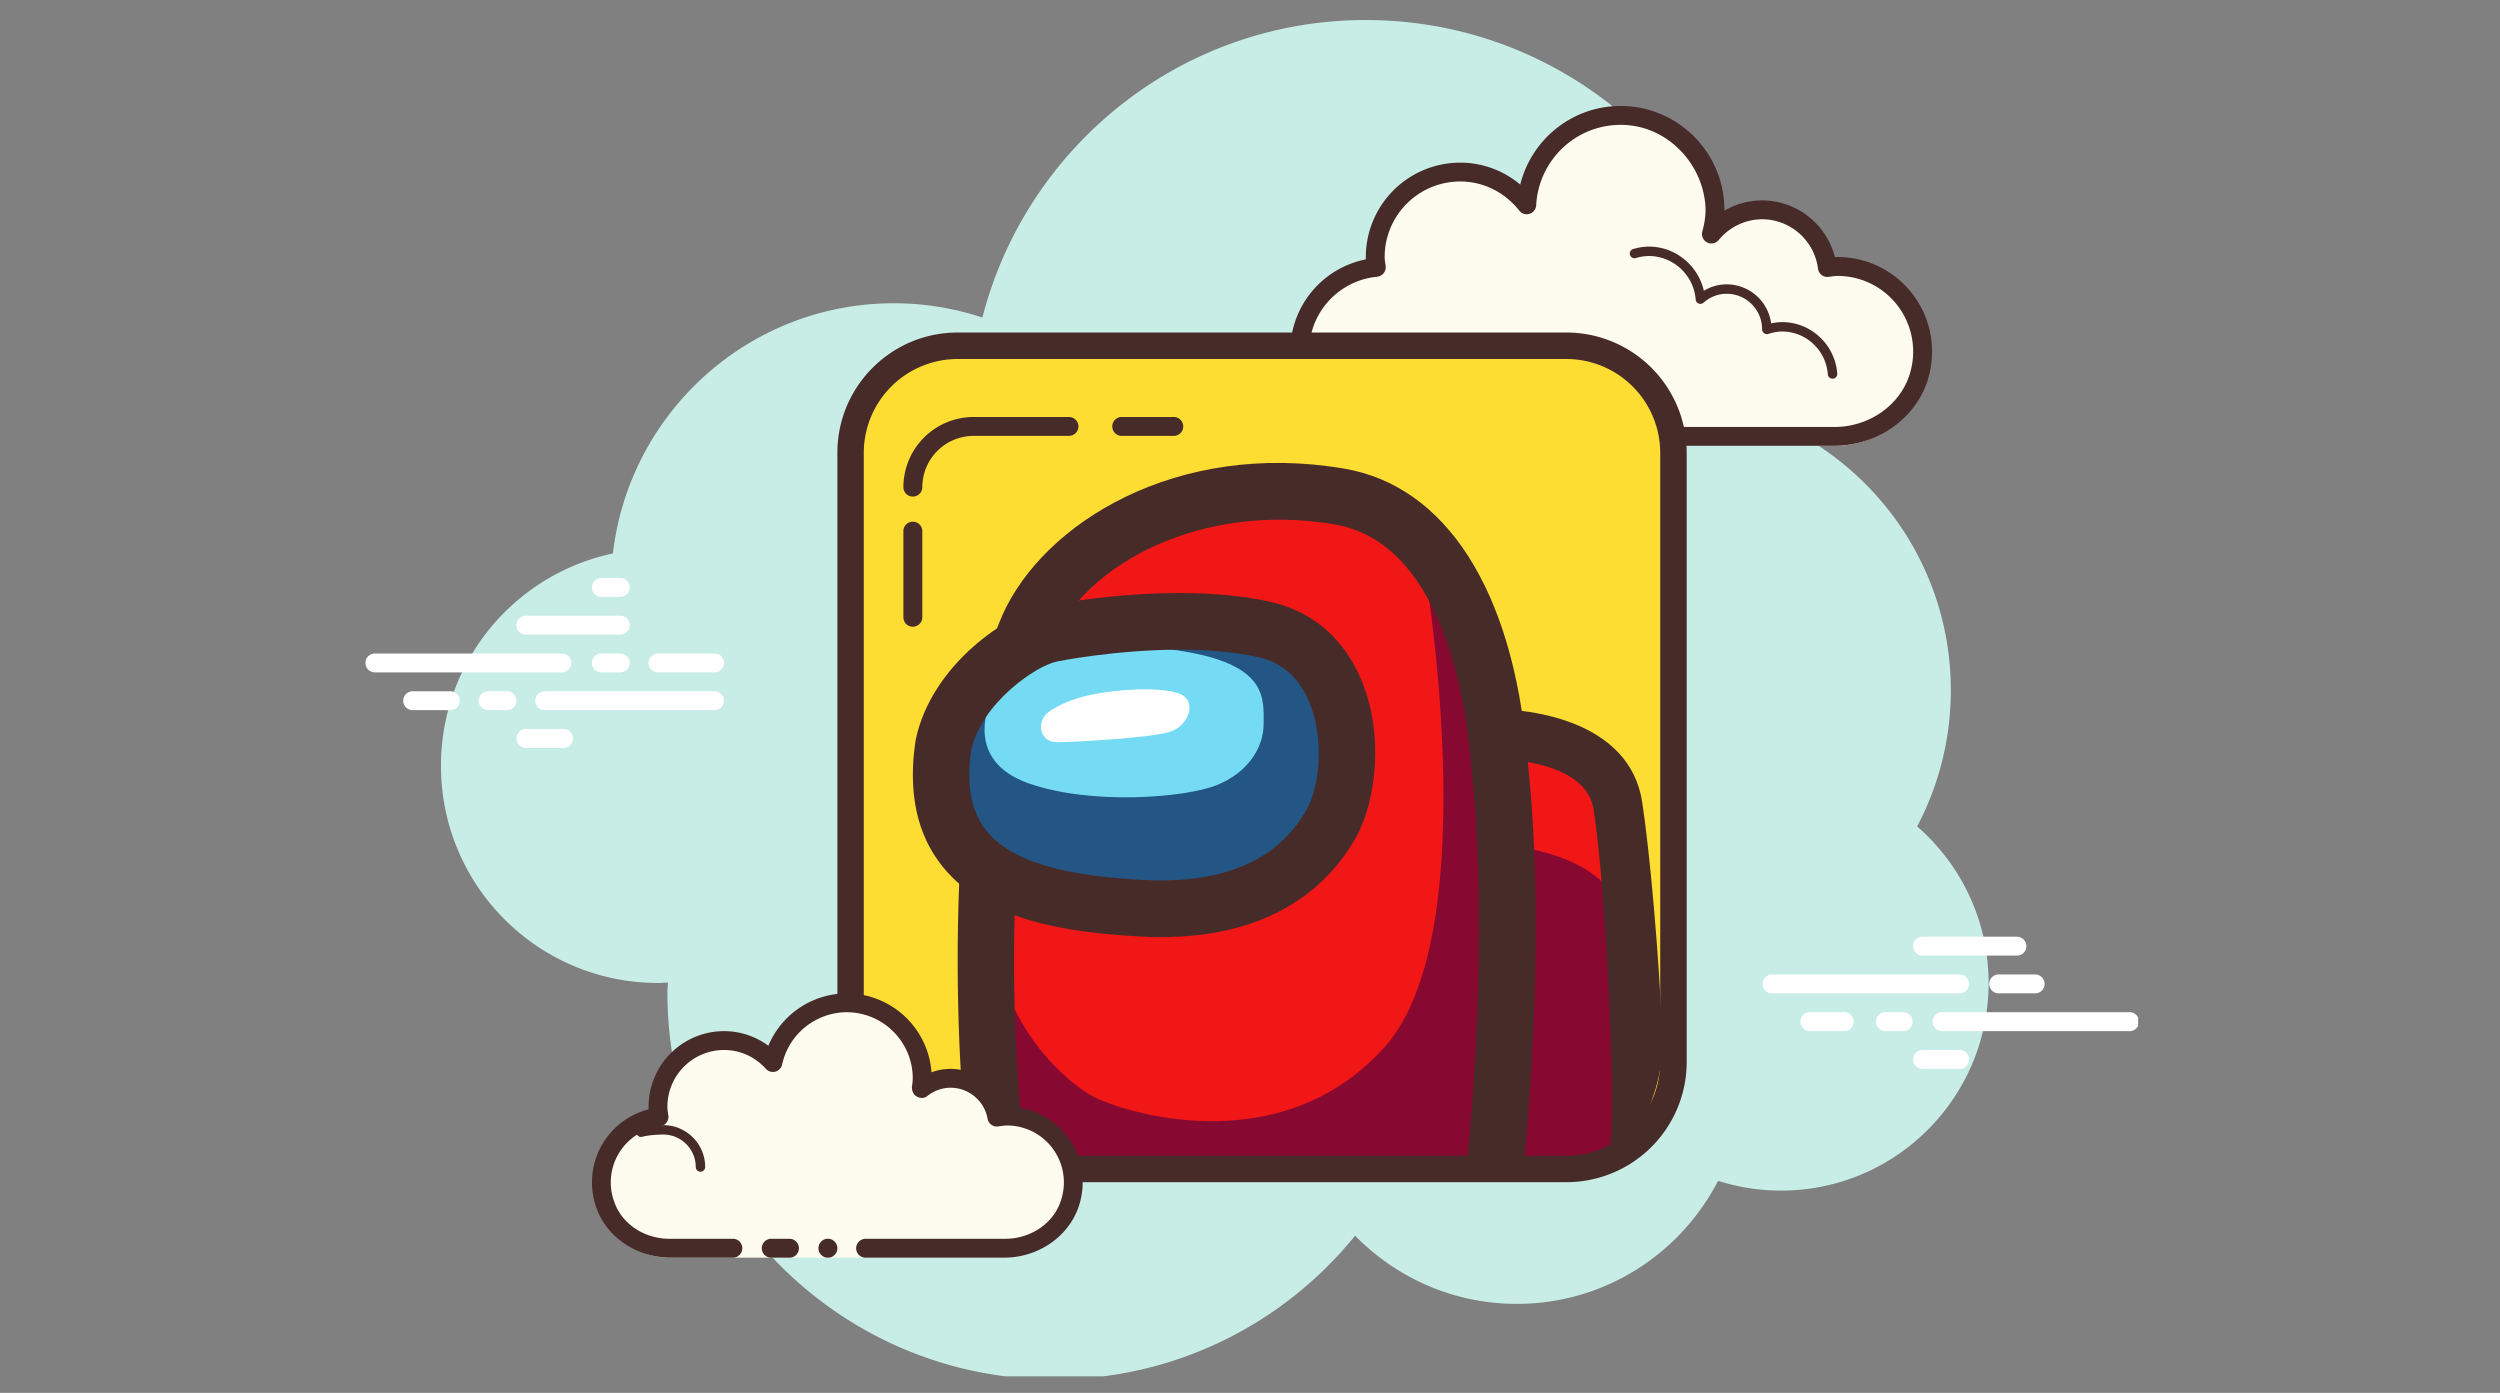 <svg xmlns="http://www.w3.org/2000/svg" width="210" height="117" viewBox="0 0 157.5 87.75" version="1.2"><rect x="0" y="0" width="157.5" height="87.75" fill="#808080" stroke="none"/><defs><clipPath id="a"><path d="M27 1.207h99v85.5H27Zm0 0"/></clipPath><clipPath id="b"><path d="M121 63h13.703v2H121Zm0 0"/></clipPath></defs><g clip-path="url(#a)"><path style="stroke:none;fill-rule:nonzero;fill:#c7ede6;fill-opacity:1" d="M120.781 52.063a18.36 18.36 0 0 0 2.121-8.575c0-7.875-4.945-14.578-11.89-17.222v-.024c0-13.797-11.18-24.98-24.969-24.98-11.633 0-21.379 7.968-24.152 18.742a17.8 17.8 0 0 0-5.575-.899c-9.144 0-16.671 6.891-17.703 15.762-6.187 1.309-10.832 6.797-10.832 13.38 0 7.554 6.121 13.679 13.672 13.679.211 0 .418-.016.625-.028-.004.207-.031.41-.031.622 0 13.464 10.914 24.382 24.375 24.382 7.656 0 14.476-3.535 18.95-9.054 2.589 2.644 6.19 4.297 10.183 4.297 5.527 0 10.312-3.153 12.683-7.754 1.25.398 2.582.617 3.965.617 7.223 0 13.078-5.86 13.078-13.082 0-3.942-1.75-7.465-4.5-9.864m0 0"/></g><path style="stroke:none;fill-rule:nonzero;fill:#fdfcef;fill-opacity:1" d="M94.371 28.086h-7.14c-2.954-.063-5.348-2.457-5.348-5.414 0-2.774 2.117-5.031 4.82-5.3-.027-.216-.066-.427-.066-.645a5.353 5.353 0 0 1 5.351-5.356c1.711 0 3.215.816 4.192 2.066.168-3.136 2.738-5.632 5.914-5.632a5.946 5.946 0 0 1 5.945 5.945 5.8 5.8 0 0 1-.223 1.527c.766-.925 1.903-1.527 3.196-1.527 2.117 0 3.847 1.59 4.11 3.637.214-.028.425-.067.648-.067a5.35 5.35 0 0 1 5.351 5.352c0 2.957-2.398 5.351-5.351 5.414H97.938v1.191H94.37Zm0 0"/><path style="stroke:none;fill-rule:nonzero;fill:#472b29;fill-opacity:1" d="M102.098 6.676c3.605 0 6.539 2.937 6.539 6.543v.054a4.7 4.7 0 0 1 2.379-.648c2.175 0 4.054 1.5 4.586 3.574q.086-.007.171-.008a5.957 5.957 0 0 1 5.817 7.196c-.57 2.797-3.195 4.699-6.05 4.699H98.085a.593.593 0 1 1 0-1.188h17.5c2.281 0 4.383-1.523 4.84-3.761a4.764 4.764 0 0 0-4.653-5.754c-.14 0-.273.02-.41.039l-.168.02q-.034.006-.074.007a.6.6 0 0 1-.586-.52 3.565 3.565 0 0 0-3.52-3.116 3.56 3.56 0 0 0-2.734 1.308.6.6 0 0 1-.46.219.597.597 0 0 1-.575-.75c.192-.711.242-1.27.176-1.84-.285-2.531-2.328-4.652-4.863-4.863-3.036-.258-5.621 2.054-5.778 5.05a.6.6 0 0 1-.597.563.59.59 0 0 1-.465-.227c-.918-1.168-2.278-1.84-3.727-1.84a4.764 4.764 0 0 0-4.758 4.758c0 .141.02.274.04.41l.023.169a.58.58 0 0 1-.129.44.6.6 0 0 1-.402.224 4.734 4.734 0 0 0-4.168 5.785c.488 2.203 2.586 3.68 4.843 3.68h7.079a.593.593 0 1 1 0 1.187h-7.063c-2.934 0-5.598-2.023-6.082-4.922a5.914 5.914 0 0 1 4.676-6.824q-.005-.074-.004-.149a5.953 5.953 0 0 1 5.945-5.945 5.88 5.88 0 0 1 3.785 1.383c.711-2.86 3.282-4.953 6.32-4.953m0 0"/><path style="stroke:none;fill-rule:nonzero;fill:#472b29;fill-opacity:1" d="M103.879 15.535c1.668 0 3.101 1.188 3.465 2.785a2.76 2.76 0 0 1 1.437-.406 2.83 2.83 0 0 1 2.801 2.461q.357-.082.695-.082c1.817 0 3.34 1.426 3.47 3.25a.297.297 0 0 1-.278.316h-.02a.3.3 0 0 1-.297-.273c-.105-1.512-1.367-2.7-2.875-2.7-.273 0-.558.052-.879.153a.3.3 0 0 1-.078.012.315.315 0 0 1-.309-.312c0-1.231-1-2.231-2.23-2.231-.531 0-1.05.199-1.46.562a.32.32 0 0 1-.196.075.3.3 0 0 1-.113-.024.29.29 0 0 1-.184-.25c-.121-1.539-1.418-2.742-2.95-2.742a3 3 0 0 0-.808.125.297.297 0 1 1-.164-.57c.356-.102.668-.149.973-.149m0 0"/><path style="stroke:none;fill-rule:nonzero;fill:#fff;fill-opacity:1" d="M35.395 42.36H23.617a.593.593 0 1 1 0-1.188h11.778a.593.593 0 1 1 0 1.187m3.679.001h-1.187a.593.593 0 1 1 0-1.188h1.187a.594.594 0 1 1 0 1.188m5.938 2.378H34.32a.593.593 0 1 1 0-1.187h10.692a.593.593 0 1 1 0 1.187m-13.071 0h-1.187a.597.597 0 0 1-.598-.593c0-.329.27-.594.598-.594h1.187a.593.593 0 1 1 0 1.187m-3.566 0h-2.379a.593.593 0 1 1 0-1.187h2.379a.593.593 0 1 1 0 1.187m7.133 2.379h-2.38a.593.593 0 1 1 0-1.187h2.38a.593.593 0 1 1 0 1.187m3.566-10.703h-1.187a.593.593 0 1 0 0 1.188h1.187a.597.597 0 0 0 .598-.594.597.597 0 0 0-.598-.594m0 2.379H33.13a.593.593 0 1 0 0 1.187h5.945a.597.597 0 0 0 .598-.593.597.597 0 0 0-.598-.594m5.945 2.379h-3.567a.593.593 0 1 0 0 1.187h3.567a.597.597 0 0 0 .597-.593.597.597 0 0 0-.597-.594m78.476 21.41h-11.89a.597.597 0 0 1 0-1.191h11.89a.597.597 0 0 1 0 1.191m4.758 0h-2.379a.597.597 0 0 1 0-1.191h2.379a.597.597 0 0 1 0 1.191m0 0"/><g clip-path="url(#b)"><path style="stroke:none;fill-rule:nonzero;fill:#fff;fill-opacity:1" d="M134.2 64.96h-11.891a.597.597 0 0 1 0-1.191h11.89a.597.597 0 0 1 0 1.192m0 0"/></g><path style="stroke:none;fill-rule:nonzero;fill:#fff;fill-opacity:1" d="M119.93 64.96h-1.188a.597.597 0 0 1 0-1.191h1.188a.597.597 0 0 1 0 1.192m-3.715-.001h-2.23a.597.597 0 0 1 0-1.191h2.23a.597.597 0 0 1 0 1.192m10.848-4.758h-5.942a.597.597 0 0 1-.598-.594.6.6 0 0 1 .598-.597h5.942a.6.6 0 0 1 .597.597.594.594 0 0 1-.597.594m-3.567 7.137h-2.375a.597.597 0 0 1-.598-.594.6.6 0 0 1 .598-.598h2.375a.597.597 0 0 1 0 1.192m0 0"/><path style="stroke:none;fill-rule:nonzero;fill:#fedd32;fill-opacity:1" d="M99.371 73.285h-39.73c-3.149 0-5.7-2.55-5.7-5.7V27.84c0-3.149 2.551-5.7 5.7-5.7h39.734a5.697 5.697 0 0 1 5.695 5.7v39.75a5.697 5.697 0 0 1-5.699 5.695m0 0"/><path style="stroke:none;fill-rule:nonzero;fill:#870932;fill-opacity:1" d="M94.059 46.113s6.84-.258 8 6.582.902 18.586.902 18.586-2.965 2.32-6.707 2.32-1.805-3.613-1.805-3.613Zm0 0"/><path style="stroke:none;fill-rule:nonzero;fill:#f11717;fill-opacity:1" d="M93.777 53.168s4.774.066 7.196 2.422c.18-3.871-.43-6.332-1.453-6.992s-6.31-1.121-6.31-1.121Zm0 0"/><path style="stroke:none;fill-rule:nonzero;fill:#472b29;fill-opacity:1" d="m103.605 70.637-2.19 1.675c.405-1.73-.165-15.789-1.017-21.316-.539-3.516-7.21-3.21-7.277-3.207l-.191-3.094c3.539-.222 9.746.75 10.527 5.828.484 3.149 1.082 9.829 1.27 14.82.101 2.677-.907 4.387-1.122 5.294m0 0"/><path style="stroke:none;fill-rule:nonzero;fill:#f11717;fill-opacity:1" d="M62.836 73.344c-1.418-11.485-.738-28.02 1.937-34.07 2.454-5.551 10.579-9.813 19.61-8.262 9.215 1.582 9.953 15.754 10.066 16.777 1.29 11.746-.258 25.688-.258 25.688"/><path style="stroke:none;fill-rule:nonzero;fill:#870932;fill-opacity:1" d="M89.605 34.883s4.235 23.75-2.394 31.105-16.64 4-18.332 3.098-5.781-4.387-6.344-10.453c-1.27 6.453.422 14.84.422 14.84l31.445.257s1.832-22.714-1.129-32.007c-1.691-4.774-3.668-6.84-3.668-6.84m0 0"/><path style="stroke:none;fill-rule:nonzero;fill:#472b29;fill-opacity:1" d="m95.96 73.672-3.542-.395c.016-.136 1.512-13.797.258-25.129l-.028-.289c-.351-4.078-1.894-13.683-8.562-14.82-8.434-1.434-15.613 2.52-17.68 7.176-2.41 5.418-3.265 21.101-1.797 32.91l-3.543.441c-1.382-11.136-.87-28.168 2.079-34.8 2.585-5.82 11.007-11.04 21.539-9.243 6.421 1.094 10.62 7.665 11.52 18.028l.019.203c1.293 11.738-.196 25.348-.262 25.918m0 0"/><path style="stroke:none;fill-rule:nonzero;fill:#235684;fill-opacity:1" d="M66.578 39.918s7.484-1.547 13.16-.258c5.676 1.29 5.934 9.035 4.13 12.262-1.805 3.226-5.419 5.676-11.872 5.289s-13.418-1.805-12.129-10.324c.778-3.742 4.778-6.582 6.711-6.969m0 0"/><path style="stroke:none;fill-rule:nonzero;fill:#75daf3;fill-opacity:1" d="M62.32 44.434s-1.547 3.488 2.453 4.906 9.934.902 11.872.129c1.933-.774 2.964-2.324 2.964-3.871s.262-3.614-4.773-4.516c-5.031-.906-10.191-.39-12.516 3.352m0 0"/><path style="stroke:none;fill-rule:nonzero;fill:#472b29;fill-opacity:1" d="M73.133 59.04c-.473 0-.953-.017-1.453-.048-4.543-.265-9.551-.996-12.293-4.394-1.633-2.02-2.203-4.703-1.7-7.985 1-4.77 5.813-7.968 8.239-8.445.414-.086 8.078-1.602 14.117-.25 2.578.578 4.527 2.215 5.644 4.734 1.56 3.528 1.016 7.86-.285 10.149-1.652 2.902-5.109 6.238-12.27 6.238m1.207-18.11c-4.016 0-7.66.726-7.711.738h-.012c-1.355.266-4.805 2.652-5.422 5.586-.332 2.18-.023 3.879.965 5.101 1.88 2.329 6.184 2.868 9.727 3.075 5.078.3 8.586-1.176 10.414-4.395.867-1.515 1.156-4.601.125-6.941-.649-1.461-1.711-2.371-3.16-2.696-1.555-.343-3.274-.468-4.926-.468m-8.067-1.012h.012Zm0 0"/><path style="stroke:none;fill-rule:nonzero;fill:#fff;fill-opacity:1" d="M65.934 44.953s.902-.777 2.71-1.164c1.805-.387 4.258-.516 5.547-.129 1.29.387.774 2.067-.515 2.453-1.29.387-6.063.645-7.098.645-1.031 0-1.289-1.16-.644-1.805m0 0"/><path style="stroke:none;fill-rule:nonzero;fill:#472b29;fill-opacity:1" d="M73.898 27.46h-3.277a.597.597 0 0 1 0-1.19h3.277a.597.597 0 1 1 0 1.19m-16.39 3.825a.593.593 0 0 1-.594-.594 4.43 4.43 0 0 1 4.422-4.421h6.008c.328 0 .597.265.597.593a.6.6 0 0 1-.597.598h-6.008a3.234 3.234 0 0 0-3.23 3.23c0 .329-.27.594-.598.594m0 8.199a.593.593 0 0 1-.594-.593v-5.47a.597.597 0 0 1 1.191 0v5.47c0 .328-.27.593-.597.593m0 0"/><path style="stroke:none;fill-rule:nonzero;fill:#472b29;fill-opacity:1" d="M98.68 22.617a5.92 5.92 0 0 1 5.914 5.918v38.36a5.923 5.923 0 0 1-5.914 5.918H60.332a5.923 5.923 0 0 1-5.914-5.918v-38.36a5.92 5.92 0 0 1 5.914-5.918zm0-1.668H60.332c-4.184 0-7.578 3.395-7.578 7.586v38.36a7.58 7.58 0 0 0 7.578 7.582H98.68a7.58 7.58 0 0 0 7.582-7.582v-38.36a7.583 7.583 0 0 0-7.582-7.586m0 0"/><path style="stroke:none;fill-rule:nonzero;fill:#fdfcef;fill-opacity:1" d="M45.617 79.234h-3.57c-2.297-.062-4.16-1.925-4.16-4.226 0-2.117 1.586-3.848 3.633-4.11a4 4 0 0 1-.067-.648c0-2.3 1.863-4.164 4.164-4.164 1.227 0 2.317.543 3.078 1.387a4.76 4.76 0 0 1 4.649-3.766 4.76 4.76 0 0 1 4.758 4.758c0 .226-.036.445-.067.664a2.93 2.93 0 0 1 1.848-.664 2.97 2.97 0 0 1 2.922 2.445c.21-.031.425-.066.644-.066 2.301 0 4.164 1.863 4.164 4.164s-1.863 4.164-4.164 4.226Zm0 0"/><path style="stroke:none;fill-rule:nonzero;fill:#472b29;fill-opacity:1" d="M44.129 73.82a.3.3 0 0 0 .297-.3 2.64 2.64 0 0 0-2.637-2.637c-.039.012-.875 0-1.48.16a.3.3 0 0 0-.207.367.29.29 0 0 0 .363.207c.527-.14 1.308-.14 1.324-.14 1.125 0 2.043.918 2.043 2.043a.3.3 0 0 0 .297.3m8.625 4.82a.56.56 0 0 1-.176.419.56.56 0 0 1-.418.175.57.57 0 0 1-.422-.175.56.56 0 0 1-.175-.418q0-.246.175-.422a.57.57 0 0 1 .422-.176.56.56 0 0 1 .418.176.57.57 0 0 1 .176.422m0 0"/><path style="stroke:none;fill-rule:nonzero;fill:#472b29;fill-opacity:1" d="M37.492 75.852c.602 2.062 2.621 3.382 4.766 3.382h3.953a.597.597 0 0 0 0-1.191h-4.04c-1.476 0-2.894-.832-3.429-2.211a3.562 3.562 0 0 1 2.852-4.875.6.6 0 0 0 .398-.234.6.6 0 0 0 .113-.45c-.027-.18-.058-.363-.058-.554a3.573 3.573 0 0 1 3.566-3.57c1.012 0 1.95.425 2.64 1.19a.594.594 0 0 0 1.02-.273 4.19 4.19 0 0 1 4.07-3.296 4.167 4.167 0 0 1 4.16 4.164c0 .171-.023.332-.046.496-.035.242.074.523.29.644.21.121.468.14.66-.011a2.35 2.35 0 0 1 1.476-.536c1.148 0 2.133.825 2.336 1.957a.59.59 0 0 0 .676.48c.183-.026.367-.058.554-.058a3.584 3.584 0 0 1 3.387 4.73c-.473 1.477-1.95 2.407-3.5 2.407h-8.8a.6.6 0 0 0-.599.598c0 .328.266.593.598.593h8.73c2.282 0 4.383-1.523 4.84-3.761a4.765 4.765 0 0 0-4.656-5.754c-.07 0-.136.004-.207.008a3.56 3.56 0 0 0-3.36-2.387 3.5 3.5 0 0 0-1.198.215 5.363 5.363 0 0 0-5.34-4.973 5.38 5.38 0 0 0-4.938 3.3 4.7 4.7 0 0 0-2.789-.921 4.76 4.76 0 0 0-4.754 4.926 4.753 4.753 0 0 0-3.37 5.965m0 0"/><path style="stroke:none;fill-rule:nonzero;fill:#472b29;fill-opacity:1" d="M48.59 78.043h1.187a.597.597 0 0 1 0 1.191H48.59a.597.597 0 0 1-.598-.593.6.6 0 0 1 .598-.598m0 0"/></svg>